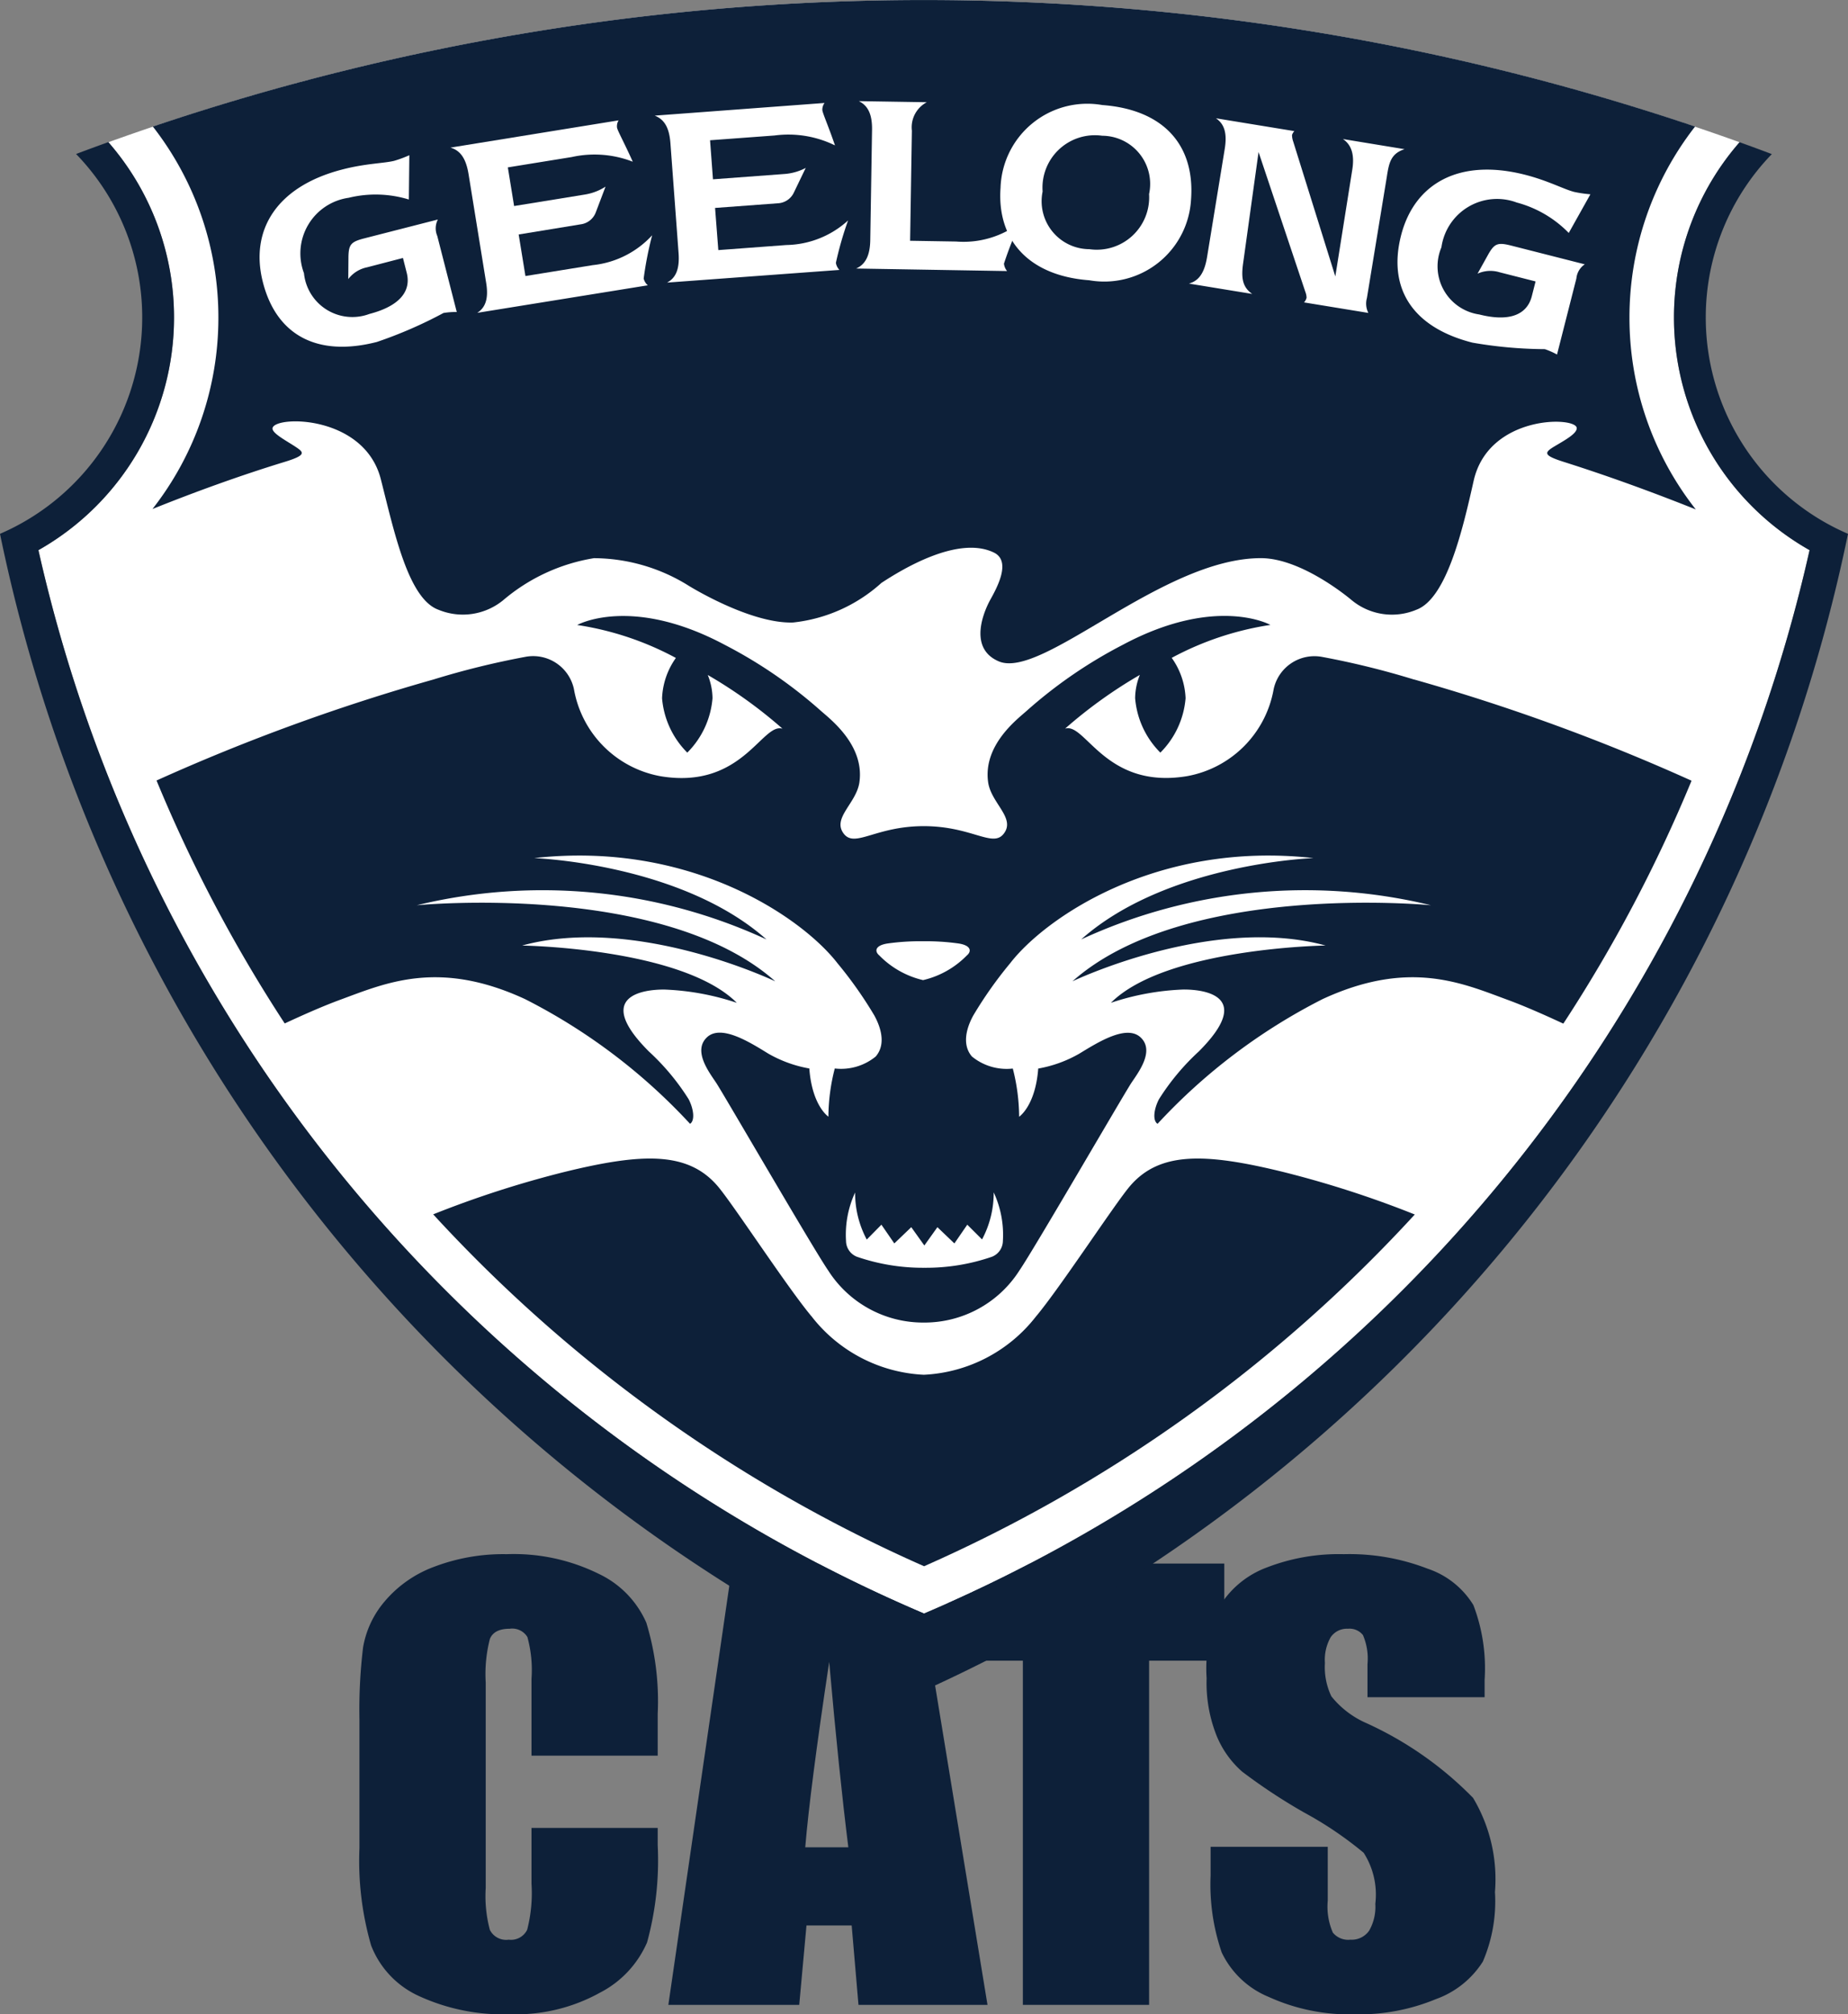 <svg xmlns="http://www.w3.org/2000/svg" xmlns:xlink="http://www.w3.org/1999/xlink" width="72.902" height="79.444" viewBox="0 0 72.902 79.444"><rect x="0" y="0" width="72.902" height="79.444" fill="#808080" stroke="none"/><defs><clipPath id="clip-path"><path id="Path_249" data-name="Path 249" d="M844.1-156.433H917v-79.444H844.1Z" fill="none"></path></clipPath></defs><g id="Group_249" data-name="Group 249" transform="translate(-844.098 235.877)" clip-path="url(#clip-path)"><g id="Group_233" data-name="Group 233" transform="translate(870.044 -166.632)"><path id="Path_233" data-name="Path 233" d="M0,0H-4.979V-3.029A4.922,4.922,0,0,0-5.14-4.677a.7.7,0,0,0-.7-.329c-.409,0-.67.134-.78.4a5.548,5.548,0,0,0-.165,1.721v8.1A5.182,5.182,0,0,0-6.622,6.87a.719.719,0,0,0,.745.388.71.71,0,0,0,.727-.39,5.806,5.806,0,0,0,.171-1.823V2.851H0V3.53A12.248,12.248,0,0,1-.42,7.367,4.035,4.035,0,0,1-2.278,9.348a6.827,6.827,0,0,1-3.539.85,7.944,7.944,0,0,1-3.608-.72,3.63,3.63,0,0,1-1.881-1.994,12,12,0,0,1-.46-3.836V-1.439a20.381,20.381,0,0,1,.142-2.824,3.756,3.756,0,0,1,.845-1.812A4.677,4.677,0,0,1-8.827-7.447a7.667,7.667,0,0,1,2.868-.5,7.577,7.577,0,0,1,3.629.774A3.839,3.839,0,0,1-.45-5.246,10.582,10.582,0,0,1,0-1.655Z" fill="#0d2039"></path></g><g id="Group_234" data-name="Group 234" transform="translate(877.564 -163.017)"><path id="Path_234" data-name="Path 234" d="M0,0Q-.37-2.956-.755-7.312-1.508-2.31-1.7,0ZM2.634-11.192,5.49,6.214H.4L.132,3.082H-1.651l-.286,3.132H-7.1l2.532-17.406Z" fill="#0d2039"></path></g><g id="Group_235" data-name="Group 235" transform="translate(892.395 -174.209)"><path id="Path_235" data-name="Path 235" d="M0,0V3.831H-2.966V17.406h-4.98V3.831h-2.942V0Z" fill="#0d2039"></path></g><g id="Group_236" data-name="Group 236" transform="translate(902.665 -168.938)"><path id="Path_236" data-name="Path 236" d="M0,0H-4.621V-1.3A2.349,2.349,0,0,0-4.8-2.45a.674.674,0,0,0-.592-.25.774.774,0,0,0-.681.335A1.8,1.8,0,0,0-6.3-1.35,2.667,2.667,0,0,0-6.045-.033a3.629,3.629,0,0,0,1.4,1.064A13.959,13.959,0,0,1-.455,3.972,6.258,6.258,0,0,1,.408,7.684,6.005,6.005,0,0,1-.07,10.428a3.646,3.646,0,0,1-1.851,1.48,7.921,7.921,0,0,1-3.192.6,7.709,7.709,0,0,1-3.41-.689,3.539,3.539,0,0,1-1.85-1.754,8.255,8.255,0,0,1-.437-3.027V5.9h4.622V8.021a2.57,2.57,0,0,0,.2,1.263.781.781,0,0,0,.692.28.837.837,0,0,0,.741-.356,1.887,1.887,0,0,0,.243-1.057,3.055,3.055,0,0,0-.46-2.015A14.383,14.383,0,0,0-7.105,4.557,22.364,22.364,0,0,1-9.567,2.935a3.8,3.8,0,0,1-1-1.4,5.633,5.633,0,0,1-.4-2.281A5.835,5.835,0,0,1-10.4-3.671,3.687,3.687,0,0,1-8.586-5.119a7.875,7.875,0,0,1,3.029-.522,8.543,8.543,0,0,1,3.305.571A3.372,3.372,0,0,1-.443-3.633,7,7,0,0,1,0-.688Z" fill="#0d2039"></path></g><g id="Group_237" data-name="Group 237" transform="translate(845.614 -214.178)"><path id="Path_237" data-name="Path 237" d="M0,0A59.825,59.825,0,0,0,34.935,41.941,59.828,59.828,0,0,0,69.87,0a10.535,10.535,0,0,1-5.349-9.173,10.494,10.494,0,0,1,2.588-6.916,95.122,95.122,0,0,0-64.351,0,10.5,10.5,0,0,1,2.591,6.92A10.537,10.537,0,0,1,0,0" fill="#fff"></path></g><g id="Group_238" data-name="Group 238" transform="translate(911.389 -223.352)"><path id="Path_238" data-name="Path 238" d="M0,0A9.254,9.254,0,0,1,2.606-6.447c-.422-.16-.847-.316-1.272-.469A10.494,10.494,0,0,0-1.254,0,10.533,10.533,0,0,0,4.095,9.173,59.831,59.831,0,0,1-30.84,51.115,59.829,59.829,0,0,1-65.775,9.173,10.535,10.535,0,0,0-60.426,0a10.5,10.5,0,0,0-2.591-6.92c-.426.154-.85.309-1.273.469A9.251,9.251,0,0,1-61.681,0a9.289,9.289,0,0,1-5.61,8.53A64.368,64.368,0,0,0-30.84,54.151,64.37,64.37,0,0,0,5.611,8.53,9.289,9.289,0,0,1,0,0" fill="#0d2039"></path></g><g id="Group_239" data-name="Group 239" transform="translate(855.813 -218.217)"><path id="Path_239" data-name="Path 239" d="M0,0C-.372-.256-1.023-.579-.961-.786c.146-.487,3.625-.5,4.27,2.029C3.838,3.321,4.39,5.961,5.584,6.39a2.512,2.512,0,0,0,2.551-.377,7.338,7.338,0,0,1,3.581-1.658,7.109,7.109,0,0,1,3.737,1.087s2.418,1.506,4.118,1.45a6.17,6.17,0,0,0,3.485-1.561c.808-.53,3.015-1.88,4.432-1.2.7.334.14,1.366-.139,1.868-.188.339-.928,1.885.335,2.425,1.717.736,6.439-4.07,10.342-4.07,1.647,0,3.583,1.658,3.583,1.658a2.492,2.492,0,0,0,2.55.377c1.189-.436,1.826-3.15,2.259-5.08C47-1.3,50.447-1.242,50.485-.781c.02.224-.5.5-.883.73-.411.246-.435.352.371.608,1.807.572,3.562,1.217,5.209,1.875a12.223,12.223,0,0,1-2.616-7.567,12.236,12.236,0,0,1,2.588-7.533,95.206,95.206,0,0,0-60.839,0A12.232,12.232,0,0,1-3.1-5.135,12.225,12.225,0,0,1-5.7,2.416C-4.029,1.744-2.257,1.1-.484.557.359.3.271.187,0,0" fill="#0d2039"></path></g><g id="Group_240" data-name="Group 240" transform="translate(888.687 -189.111)"><path id="Path_240" data-name="Path 240" d="M0,0C-.583.673-2.766,4.023-3.73,5.169A5.961,5.961,0,0,1-8.145,7.456a5.962,5.962,0,0,1-4.416-2.287c-.965-1.146-3.147-4.5-3.73-5.169-1.168-1.346-2.944-1.3-6.031-.543A40.334,40.334,0,0,0-27.5,1.129,58.135,58.135,0,0,0-8.135,15.008,58.129,58.129,0,0,0,11.223,1.135,40.309,40.309,0,0,0,6.031-.543C2.944-1.3,1.168-1.346,0,0" fill="#0d2039"></path></g><g id="Group_241" data-name="Group 241" transform="translate(882.239 -198.193)"><path id="Path_241" data-name="Path 241" d="M0,0A3.542,3.542,0,0,1-1.727.973,3.543,3.543,0,0,1-3.453,0c-.2-.167-.163-.4.333-.473A9.219,9.219,0,0,1-1.727-.56,9.244,9.244,0,0,1-.333-.473C.162-.4.2-.167,0,0M.017,10.619.6,11.2a3.9,3.9,0,0,0,.46-1.855,3.971,3.971,0,0,1,.362,1.917.679.679,0,0,1-.432.622,7.956,7.956,0,0,1-2.662.434,7.97,7.97,0,0,1-2.663-.434.677.677,0,0,1-.431-.622A3.958,3.958,0,0,1-4.408,9.35a3.9,3.9,0,0,0,.46,1.855l.578-.586.509.739.669-.641.516.722.515-.722.67.641Zm17.629-21.5a32.538,32.538,0,0,0-3.626-.893,1.645,1.645,0,0,0-1.916,1.27A4.233,4.233,0,0,1,8.688-7.072C5.462-6.535,4.681-9.2,3.876-8.946a18.455,18.455,0,0,1,2.949-2.119,2.51,2.51,0,0,0-.186.916A3.424,3.424,0,0,0,7.634-8a3.424,3.424,0,0,0,.995-2.146,2.933,2.933,0,0,0-.547-1.591,11.967,11.967,0,0,1,3.894-1.3s-2.13-1.188-5.824.785a18.4,18.4,0,0,0-3.8,2.612C1.968-9.3.64-8.289.839-6.839.954-6,1.949-5.413,1.446-4.79,1.007-4.246.183-5.1-1.7-5.1s-2.7.856-3.144.312c-.5-.623.492-1.207.607-2.049.2-1.45-1.129-2.465-1.509-2.8a18.429,18.429,0,0,0-3.8-2.612c-3.7-1.973-5.825-.785-5.825-.785a11.95,11.95,0,0,1,3.893,1.3,2.932,2.932,0,0,0-.545,1.591A3.424,3.424,0,0,0-11.028-8a3.424,3.424,0,0,0,.995-2.146,2.491,2.491,0,0,0-.188-.916,18.439,18.439,0,0,1,2.95,2.119c-.805-.256-1.585,2.411-4.812,1.874A4.233,4.233,0,0,1-15.5-10.507a1.645,1.645,0,0,0-1.916-1.27,32.538,32.538,0,0,0-3.626.893A78.6,78.6,0,0,0-31.966-6.9a57.789,57.789,0,0,0,5.057,9.582c.8-.373,1.553-.7,2.171-.928,1.813-.667,3.9-1.609,7.31-.032A23.07,23.07,0,0,1-10.919,6.64c.2-.127.143-.589-.056-.971a9.217,9.217,0,0,0-1.567-1.881c-2.213-2.213-.185-2.45.615-2.443a10.19,10.19,0,0,1,2.852.523C-11.238-.3-17.544-.391-17.544-.391c4.48-1.225,9.986,1.412,9.986,1.412C-12-2.927-21.7-1.98-21.7-1.98A21.067,21.067,0,0,1-7.905-.632C-11.288-3.637-17.07-3.84-17.07-3.84-10.857-4.533-6.47-1.464-5.1.311A16.066,16.066,0,0,1-3.649,2.368c.106.2.557,1.031.055,1.617a2.158,2.158,0,0,1-1.616.473,7.742,7.742,0,0,0-.251,1.9s-.642-.418-.753-1.9A4.984,4.984,0,0,1-7.83,3.873C-8.555,3.428-9.7,2.7-10.256,3.232s.084,1.366.363,1.784,3.846,6.573,4.418,7.4A4.44,4.44,0,0,0-1.7,14.479a4.442,4.442,0,0,0,3.778-2.06c.571-.83,4.139-6.985,4.417-7.4s.921-1.255.363-1.784-1.7.2-2.426.641a4.984,4.984,0,0,1-1.616.585c-.111,1.478-.753,1.9-.753,1.9a7.754,7.754,0,0,0-.25-1.9A2.163,2.163,0,0,1,.2,3.985C-.3,3.4.147,2.566.254,2.368A16.024,16.024,0,0,1,1.706.311C3.075-1.464,7.462-4.533,13.676-3.84c0,0-5.783.2-9.166,3.208a21.067,21.067,0,0,1,13.8-1.348s-9.7-.947-14.144,3c0,0,5.506-2.637,9.985-1.412,0,0-6.3.093-8.467,2.259a10.178,10.178,0,0,1,2.851-.523c.8-.007,2.828.23.615,2.443A9.249,9.249,0,0,0,7.58,5.669c-.2.382-.26.844-.056.971a23.07,23.07,0,0,1,6.509-4.918c3.409-1.577,5.5-.635,7.31.032.622.229,1.381.559,2.188.935a57.745,57.745,0,0,0,5.058-9.581,78.563,78.563,0,0,0-10.943-3.992" fill="#0d2039"></path></g><g id="Group_242" data-name="Group 242" transform="translate(861.594 -223.533)"><path id="Path_242" data-name="Path 242" d="M0,0A17.214,17.214,0,0,1-2.631,1.144C-5,1.75-6.594.864-7.125-1.212c-.524-2.044.532-3.781,3.14-4.449C-3.066-5.9-2.355-5.9-1.948-6a4.72,4.72,0,0,0,.6-.222l-.019,1.747a4.485,4.485,0,0,0-2.375-.068A2.216,2.216,0,0,0-5.505-1.57,1.919,1.919,0,0,0-2.925.039c1.158-.3,1.666-.874,1.473-1.627L-1.6-2.169-3.019-1.8a1.24,1.24,0,0,0-.738.463l.007-.884c.01-.484.105-.588.627-.722l2.9-.743a.76.76,0,0,0-.023.648l.769,3A2.933,2.933,0,0,0,0,0" fill="#fff"></path></g><g id="Group_243" data-name="Group 243" transform="translate(863.274 -224.738)"><path id="Path_243" data-name="Path 243" d="M0,0-.694-4.285c-.1-.592-.312-.917-.713-1.032L5.227-6.392a.45.45,0,0,0-.063.28c.021.132.264.554.622,1.351a4.161,4.161,0,0,0-2.408-.184l-2.52.408.247,1.524,2.786-.452a2.129,2.129,0,0,0,.821-.313L4.33-2.771a.738.738,0,0,1-.6.48l-2.445.4L1.552-.252,4.21-.682A3.7,3.7,0,0,0,6.551-1.86,13.881,13.881,0,0,0,6.216-.152a.53.53,0,0,0,.163.266L-.35,1.2C0,.979.1.592,0,0" fill="#fff"></path></g><g id="Group_244" data-name="Group 244" transform="translate(870.867 -225.897)"><path id="Path_244" data-name="Path 244" d="M0,0-.321-4.329c-.044-.6-.231-.941-.62-1.09l6.7-.5a.449.449,0,0,0-.088.274c.01.132.216.574.5,1.4a4.165,4.165,0,0,0-2.383-.391l-2.546.188.115,1.54,2.813-.209a2.136,2.136,0,0,0,.846-.24l-.467.97a.737.737,0,0,1-.638.425l-2.471.183L1.568-.116l2.685-.2a3.706,3.706,0,0,0,2.434-.97A13.457,13.457,0,0,0,6.206.387a.532.532,0,0,0,.139.279l-6.8.5C-.09.975.044.6,0,0" fill="#fff"></path></g><g id="Group_245" data-name="Group 245" transform="translate(877.979 -231.888)"><path id="Path_245" data-name="Path 245" d="M0,0,2.681.043a1.117,1.117,0,0,0-.589,1.123l-.07,4.341,1.82.03a3.664,3.664,0,0,0,2.522-.748,14.655,14.655,0,0,0-.64,1.622.56.56,0,0,0,.124.291l-5.955-.1C.272,6.434.44,6.07.45,5.482L.52,1.141C.53.542.374.184,0,0" fill="#fff"></path></g><g id="Group_246" data-name="Group 246" transform="translate(889.428 -228.223)"><path id="Path_246" data-name="Path 246" d="M0,0A1.9,1.9,0,0,0-1.849-2.3,2.068,2.068,0,0,0-4.2-.1,1.892,1.892,0,0,0-2.355,2.174,2.066,2.066,0,0,0,0,0M-2.359,3.4c-2.4-.178-3.65-1.6-3.5-3.656A3.425,3.425,0,0,1-1.845-3.511c2.4.178,3.663,1.564,3.5,3.734A3.428,3.428,0,0,1-2.359,3.4" fill="#fff"></path></g><g id="Group_247" data-name="Group 247" transform="translate(893.141 -225.512)"><path id="Path_247" data-name="Path 247" d="M0,0C-.088.6-.026.963.356,1.228L-2.141.82c.41-.113.618-.45.717-1.053l.693-4.241c.1-.6.009-.988-.345-1.226l3.093.506a.427.427,0,0,0-.091.154.792.792,0,0,0,.046.255L3.634.538,4.3-3.652c.1-.6-.022-1-.367-1.229l2.434.4c-.54.17-.612.541-.693,1.034,0,.011-.005.033-.008.055L4.88,1.394a.81.81,0,0,0,.057.583L2.4,1.562A.419.419,0,0,0,2.5,1.377a.688.688,0,0,0-.049-.233L.606-4.368Z" fill="#fff"></path></g><g id="Group_248" data-name="Group 248" transform="translate(905.04 -222.106)"><path id="Path_248" data-name="Path 248" d="M0,0A17.139,17.139,0,0,1-2.857-.257C-5.226-.86-6.2-2.4-5.673-4.479c.521-2.045,2.28-3.064,4.89-2.4C.135-6.645.76-6.3,1.166-6.2a4.848,4.848,0,0,0,.632.092L.944-4.583a4.465,4.465,0,0,0-2.051-1.2A2.215,2.215,0,0,0-4.079-4.017,1.919,1.919,0,0,0-2.586-1.368c1.159.294,1.881.032,2.073-.722l.148-.581-1.419-.361a1.237,1.237,0,0,0-.87.054l.43-.773c.241-.42.375-.466.9-.333l2.9.738a.757.757,0,0,0-.331.558l-.764,3A2.984,2.984,0,0,0,0,0" fill="#fff"></path></g></g></svg>